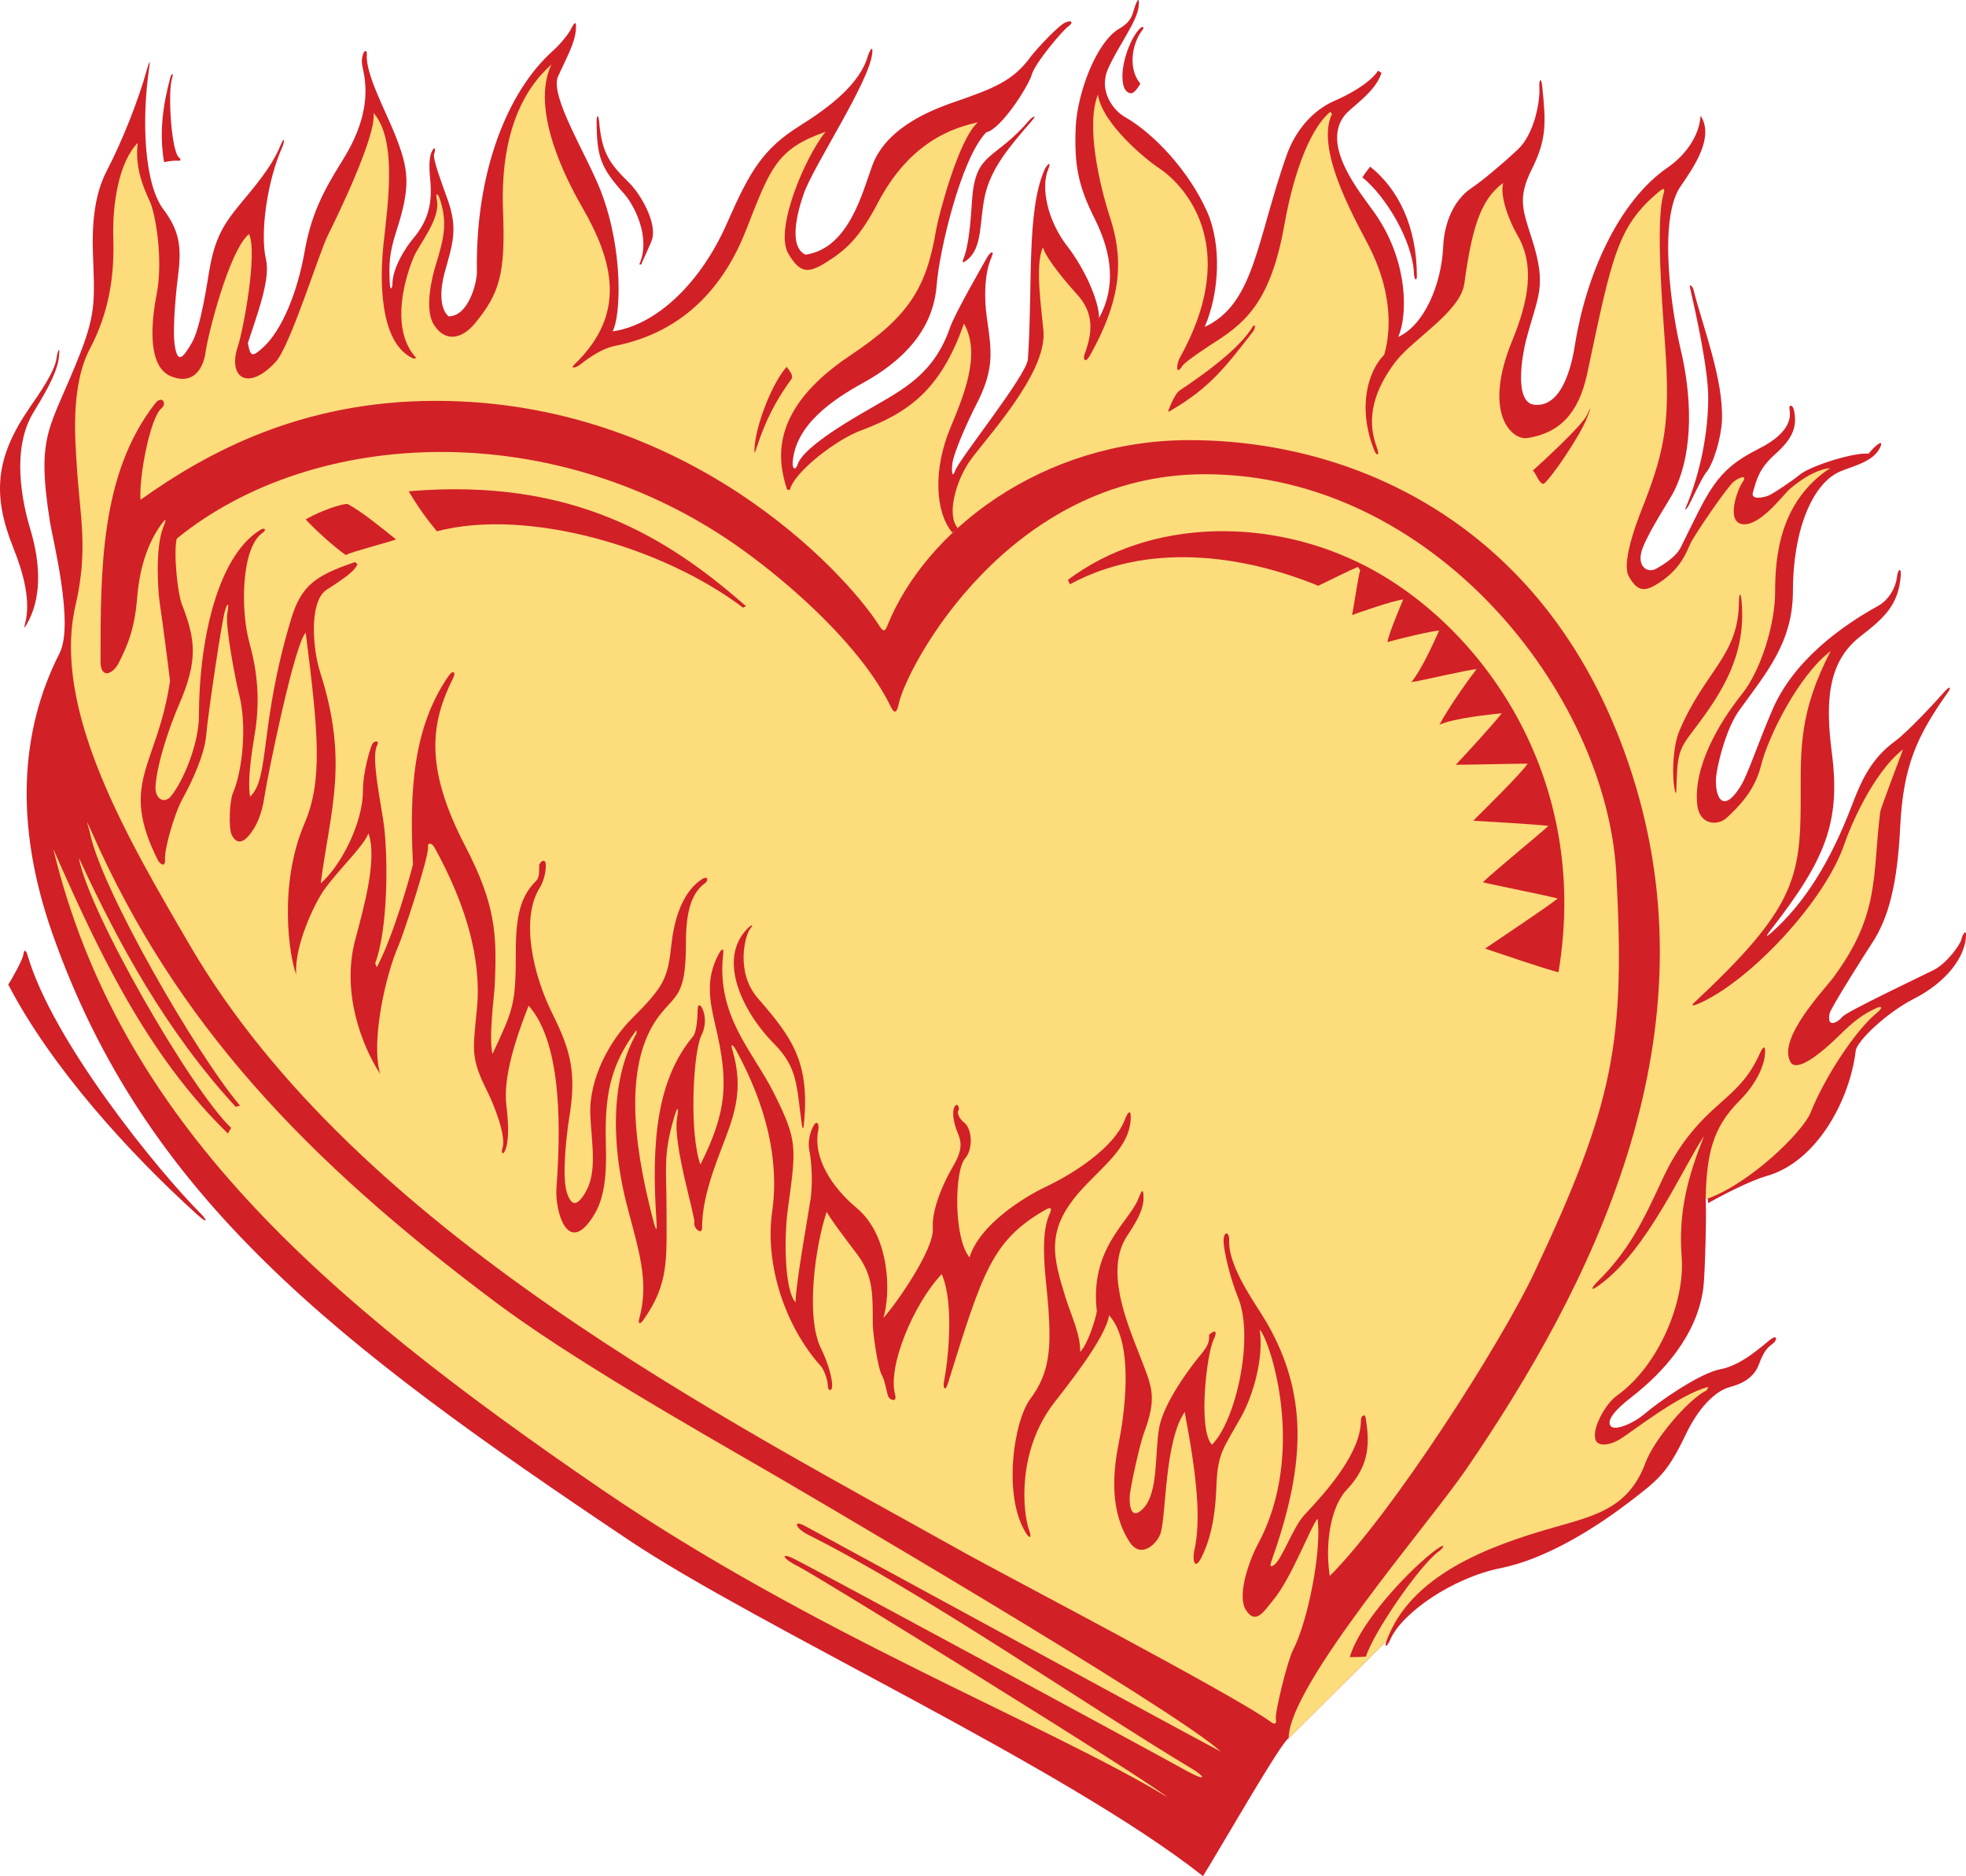 <svg xmlns="http://www.w3.org/2000/svg" width="432.179" height="412.498"><path fill="#d22027" d="M283.277 382.19c-1.469.488-15.887 25.668-18.824 30.308-30.309-23.953-98.016-54.996-126.129-73.816-64.465-43.168-106.5-75.407-126.86-133.586-8.284-23.668-7.09-44.367 1.63-61.477 3.242-6.363-1.504-25.031-2.122-28.922-3.125-19.816.114-20.238 6.684-37.074 3.524-9.031 3.11-12.152 2.77-22-.211-6.074.25-12.687 3.015-18.008 3.406-6.55 6.895-15.308 8.883-22.406.57-2.035.711-1.91.488-.406-1.71 11.406-1.148 25.55 3.094 31.207 3.399 4.527 4.082 8.035 3.262 14.34-.246 1.875-1.387 11.734-.735 15.726.653 3.989 1.793 2.606 3.747-.734 1.957-3.34 3.421-13.527 3.832-15.89 1.21-7.028 3.023-10.028 6.843-14.665 2.93-3.558 6.778-7.906 8.801-12.793.977-2.363.918-.804.406.328-3.18 7.008-5.011 18.72-3.586 24.77 1.051 4.46-2.234 12.84-3.992 18.332.567 3.02.926 3.172 3.34.976 4.27-3.882 7.602-12.386 9.125-21.019 1.422-8.055 3.898-13.02 8.395-20.207 5.394-8.633 5.539-15.074 4.48-19.8-.305-1.352-.406-2.036-.082-3.259.328-1.222.977-1.14.898-.164-.351 4.203 4.079 12.36 6.11 17.438 3.117 7.793 3.629 11.36.406 21.344-1.605 4.976-1.684 7.292-1.465 11.652.082 1.629.57.98.57.082 0-3.488 2.836-7.985 4.563-10.02 3.523-4.168 4.211-8.097 3.746-12.957-.16-1.71-.406-4.562.328-6.11.735-1.55.895-.487.528.49-.364.976 1.836 6.843 2.933 9.898 2.395 6.644 1.11 9.898-.61 16.132-.976 3.547-1.222 7.825.856 9.657 4.399 0 6.274-7.453 6.23-9.899-.363-21.636 6.602-39.476 16.747-48.523 1.797-1.602 3.3-3.664 3.668-4.278.367-.609 1.586-3.421 1.344-.367-.247 3.059-1.957 5.989-3.91 10.27-1.958 4.277 6.351 17.355 9.41 25.297 5.058 13.156 4.332 27.672 2.566 30.8 9.8-1.402 19.496-10.847 25.176-23.835 5.008-11.446 7.93-16.332 16.011-21.387 6.641-4.153 13.188-9.242 14.91-15.278.243-.855 1.223-2.808.977-.609-.715 6.457-12.832 24.567-15.031 30.797-1.328 3.762-3.52 11.617.367 13.445 9.531-1.343 12.524-13.738 14.664-19.554 2.781-7.547 10.957-11.551 17.844-13.934 8.77-3.035 13.078-4.645 16.988-10.023.977-1.344 6.11-6.965 7.703-7.575 1.586-.613 1.586.243.485.977-1.098.734-7.211 7.945-7.942 10.512-.734 2.566-6.722 11.976-10.023 12.71-5.621 5.864-10.348 26.356-10.875 33.485-.574 7.734-4.77 15.281-16.258 21.633-6.648 3.68-14.77 9.172-15.398 17.355-.121 1.59.609 1.957 1.101.489 1.317-3.946 12.574-10.301 15.887-12.22 7.367-4.265 14.05-7.597 17.598-17.843 1.101-3.18 7.336-13.934 8.066-15.277.734-1.344 1.836-1.957.98 0-1.472 3.367-1.582 8.722-.98 12.953 1.074 7.508 1.773 11.394-2.32 19.312-1.832 3.543-5.012 10.633-5.254 13.075-.246 2.445.195 2.718.61 1.468.855-2.566 15.765-21.023 16.01-24.566 1.095-15.887-.366-32.508 3.665-41.676.422-.957 1.71-2.324.734.121-1.508 3.77-.21 10.953 4.278 16.746 3.789 4.887 6.968 11.977 6.968 15.766 3.704-6.793 2.922-14.074-.98-21.879-3.52-7.043-4.508-11.504-4.156-20.043.304-7.262 4.433-18.77 9.656-21.754 2.566-1.469 2.812-3.058 3.18-4.277.367-1.223 1.343-3.547.976-.367-.367 3.175-4.644 8.8-6.722 13.566-2.079 4.766 1.101 9.043 3.667 10.512 6.649 3.797 14.188 12.062 18.09 20.777 3.29 7.356 2.75 17.922-.492 25.418 10.89-5.023 11.383-18.828 17.969-37.64 1.84-5.266 5.586-9.938 10.633-12.102 2.566-1.098 7.574-3.664 9.53-6.598l.735.488c-1.343 4.278-6.601 7.454-8.066 9.29-5.332 6.66 3.383 17.019 6.476 21.386 7.668 10.82 7.31 22.89 5.258 27.38 5.602-2.524 9.508-11.302 9.899-19.923.222-4.89 2.16-10.117 6.234-12.832 2.2-1.469 6.477-5.011 10.14-8.433 3.669-3.426 4.891-10.512 4.77-13.325-.125-2.808.469-2.117.61-.73.855 8.309 1.011 11.785-2.32 18.453-3.09 6.176-1.962 8.914 0 15.031 3.472 10.852 1.39 12.47-1.223 22.489-.735 2.812-2.813 13.691 1.832 14.18 6.636.695 8.472-10.384 8.922-13.2 2.445-15.277 9.523-31.504 20.41-38.988 3.41-2.344 6.886-6.504 7.21-11.367 3.005 4.671-1.269 11-4.398 15.523-5.105 7.375-1.84 28.14 0 35.809 2.309 9.62 3.098 22.156-1.469 31.289-.855 1.71-5.253 8.308-6.843 12.34-1.59 4.035.976 5.746 2.933 4.648 1.957-1.102 4.422-2.738 5.38-4.648 6.109-12.22 7.511-16.891 16.988-21.63 3.8-1.902 7.675-4.78 6.964-8.679-.242-1.344.735-1.098.977.125.715 3.562-.188 6.125-4.152 9.652-3.54 3.145-4.082 5.602-4.891 8.434-.488 1.71 2.445 1.101 3.543.613 1.101-.488 5.258-3.3 6.723-4.523 2.363-1.969 12.023-4.992 15.156-4.645 1.71-2.078 3.176-3.054 2.687-1.71-1.25 3.445-6.187 4.448-8.922 5.62-6.246 2.68-10.386 13.215-10.386 26.278 0 11.25-5.778 17.91-11.735 26.156-2.668 3.691-4.379 10.066-5.011 13.687-.758 4.36.875 10.133 5.257 3.055 1.59-2.566 3.668-9.043 6.965-16.742 4.657-10.867 15.266-18.48 23.223-22.856 2.445-1.343 3.91-4.156 4.156-6.234.242-2.078.977-2.2.856-.488-.473 6.605-3.801 9.46-8.922 13.445-7.2 5.594-7.668 14.434-6.235 25.543 1.985 15.379-1.468 23.586-13.445 38.984-1.219 1.575-.976 1.59.125.614 7.203-6.403 12.899-15.375 17.719-27.989 1.996-5.218 4.098-10.222 9.535-14.175 2.688-1.957 9.043-8.801 10.633-10.633 1.59-1.836 1.629-1.043.976-.125-6.843 9.656-9.847 16.215-10.511 29.578-.61 12.344-2.457 20.004-6.23 25.668-.981 1.465-9.048 14.176-9.29 15.398-.703 3.508 1.953 1.832 2.809.735.86-1.102 17.113-8.801 20.047-10.27 2.933-1.465 5.863-5.62 6.109-6.718.246-1.102 1.223-2.813.98-.247-.378 3.938-3.847 9.422-11.492 13.32-5.988 3.06-12.465 9.29-12.71 11.368-1.25 10.652-8.43 24.387-19.548 27.543-4.027 1.144-10.511 4.64-12.914 5.969l-.047-1h-.488c.242 2.32-.125 16.62-.492 19.554-1.32 10.575-9.047 18.88-15.766 24.075-3.785 2.933-5.5 5.136-4.644 6.355.86 1.223 5.012-.488 7.703-2.809 2.687-2.324 11.852-8.8 16.496-9.656 4.645-.855 9.29-5.254 10.879-6.476 1.59-1.223 1.59 0 .734.734-.855.73-1.957 1.219-3.18 4.64-1.222 3.422-4.519 4.524-6.355 5.012-3.469.926-7.074 4.891-9.652 10.266-4.074 8.488-5.73 9.883-12.836 15.277-8.11 6.168-18.543 12.414-27.988 14.301-10.43 2.086-21.637 9.79-24.196 15.645-.86 1.957-1.347 1.71-.86.367l-21.507 21.387"/><path fill="#d22027" d="M5.11 209.983c.155-1.266.562-1.29.976.125 5.5 18.82 28.484 47.183 38.254 56.953.976.976 1.59 2.32-.977 0-14.914-13.493-32.023-32.266-41.555-50.598.856-1.223 3.176-5.5 3.301-6.48m.363-72.719c1.399-5.024-.32-11.25-2.566-16.867-4.605-11.516-3.96-19.758 3.547-30.676 2.129-3.094 5.644-8.043 5.988-11.04.125-1.093.875-3.343.489 0-.43 3.743-3.91 9.204-5.622 12.06-4.886 8.148-2.406 19.742-.652 25.585 2.445 8.157 2.375 15.418-.734 20.856-.653 1.144-.653.816-.45.082M36.07 35.662c-1.125-6.48-.242-12.687 1.387-18.66.242-.894.812-1.223.324.406-.902 3.016-.129 15.758 1.547 17.196.57.488.406.812-.242.73-.653-.078-2.364.164-3.016.328M140.527 58.15c2.688-6.03-1.25-13.238-3.34-15.562-5.07-5.633-6.03-8.035-6.03-15.969 0-1.386.405-1.55.57.324.617 7.122 2.613 9.297 6.68 13.364 2.515 2.515 5.987 8.664 4.96 12.261-.336 1.176-2.05 4.504-2.375 5.563l-.465.02m71.211-1.059c1.602-4.016 1.77-11.563 2.035-14.18.98-9.613 4.973-7.656 12.551-16.539.527-.621 1.953-1.465.324.406-4.758 5.473-8.89 10.305-10.183 16.461-1.192 5.664-.43 11.344-3.993 14.012-.652.488-1.058.652-.734-.16m38.945-38.703c-.648 1.14-1.222 1.793-1.71 2.035-.489.246-1.465-.082-1.872-1.223-1.308-3.656 1.164-10.613 3.422-12.87.73-.735 1.14-.411.57.323-2.265 2.91-3.183 8.496-.41 11.735m50.52 18.25c6.11 4.89 10.266 13.027 10.266 24.199 0 .816-.57.977-.653-.816-.32-7.016-6.066-16.77-11.324-21.02.488-.816 1.14-1.629 1.71-2.363m69.418 74.879c3.364-8.078 4.892-16.887 4.892-24.035 0-6.461-2.692-18.497-3.993-24.2-.238-1.031.57-.328.73.325 2.048 8.195 6.688 19.859 6.274 28.925-.164 3.684-1.82 9.422-3.5 11.407-.898 1.058-3.586 6.925-3.914 7.414-.324.488-.894 1.14-.488.164"/><path fill="#fddc7b" d="M38.84 118.443c30.39-24.757 83.539-26.855 124.175 2.282 11.489 8.238 26.262 21.566 32.59 34.222.489.977 1.305 2.934 1.957-.164 1.746-8.289 24.184-50.515 67.301-50.515 50.047 0 88.32 48.07 90.442 87.832 1.968 37.023-.454 50.37-18.008 87.672-7.352 15.625-31.246 53-44.977 66.73-1.058-6.68.047-15.098 3.75-18.984 5.2-5.461 4.961-10.504 4.156-15.727-.164-1.058-1.062-.57-1.062.492 0 7.22-7.59 15.657-12.465 20.856-2.445 2.61-4.977 9.933-6.68 11-.652.406-.98.41-.492-.977 6.957-19.71 8.598-35.57-1.02-52.27-2.32-4.034-8.554-12.222-8.308-18.21.078-1.953-1.223-2.078-1.223.125 0 2.199 1.47 8.308 3.18 12.465 3.61 8.773-.453 27.093-5.746 32.386-3.129-3.425-1.11-20.144.367-23.097.613-1.223.856-2.688-.976-1.102 0 1.469 0 2.2-1.957 4.524-1.954 2.32-8.067 10.386-9.043 16.011-.98 5.621-.125 14.055-3.422 17.598-1.508 1.617-3.055 1.969-3.055-2.324 0-1.832 2.32-11.977 3.055-13.93 3.078-8.215 1.91-10.238-.856-17.355-2.82-7.254-7.668-18.653-2.812-26.157 1.344-2.078 3.668-5.375 3.668-8.433 0-3.055-.778-.668-1.223.367-2.2 5.133-10.633 10.879-9.043 24.566-.246 1.59-1.957 7.211-3.668 8.922.121-3.789-2.078-8.308-3.176-11.855-2.77-8.918-4.468-14.797 3.055-23.344 4.887-5.555 11.242-9.8 11.242-16.5 0-1.832-.734-.852-1.344.734-2.23 5.793-10.609 11.47-17.355 14.668-4.664 2.207-14.527 8.262-16.742 15.52-3.578-4.39-3.293-19.149-.98-21.754 1.886-2.121 1.495-6.703-.243-7.945-.855-.61-1.59-1.957-1.222-2.567.367-.61-.247-1.953-.856-.855-.613 1.101-.18 3.578.61 5.5.855 2.078 1.343 3.668-.856 7.457-3.082 5.308-4.746 10.422-4.52 13.808.309 4.63-8.18 16.735-10.878 19.68 1.613-5.07 1.632-17.953-5.868-24.2-5.285-4.405-9.672-10.91-8.433-17.112.246-1.223-.242-2.442-1.098-.856-.855 1.59-1.223 3.79-.855 5.379.363 1.59.855 6.723.242 10.754-.61 4.035-3.176 18.09-3.301 22.613-2.566-3.058-2.441-14.914-1.707-20.289 1.902-13.976 2.234-15.203-3.059-25.789-4.566-9.137-12.707-16.867-11.12-30.555.148-1.265-.243-1.343-.977 0-3.012 5.516-1.965 10.532-.735 15.766 2.926 12.43 2.598 18.762-3.3 30.555-2.473-6.852-1.653-24.676.246-28.477.734-1.465.976-3.3.488-5.012-.488-1.71-1.344-2.199-1.344-.488 0 1.711-.258 4.879-.98 5.746-7.836 9.403-9.285 22.61-8.063 40.7.09 1.359.184 3.378-.86-.735-2.808-11.121-7.847-33.266 1.958-45.098 3.543-4.277 5.379-4.226 5.379-15.644 0-6.051 1.015-10.59 4.156-12.836.852-.61.73-1.832-.734-.852-3.59 2.391-5.848 7.403-6.602 14.176-.848 7.629-1.5 9.203-8.797 16.5-4.511 4.508-9.406 12.895-9.047 21.14.274 6.302 1.637 12.66-1.222 17.235-1.223 1.957-2.688 3.547-3.91-.121-1.223-3.668 0-13.566.488-16.5 1.633-9.781.363-14.797-3.664-22.855-4.278-8.555-7.094-20.895-2.813-27.743.61-.98 1.344-2.933 1.344-4.89 0-1.953-1.465-.73-1.465 0 0 .734.121 2.566-.613 3.3-3.453 3.454-4.52 7.524-4.52 15.645 0 11.73-.57 12.711-5.136 22.488-.852-3.91.367-12.468.492-15.03.539-11.372.168-17.888-6.477-30.68-9.191-17.68-7.457-27.376-2.57-37.153.43-.855 0-1.836-1.098-.246-7.781 11.238-8.64 25.102-7.82 41.434-.734 2.933-4.281 15.644-7.945 22.609l-.368-.856c2.86-7.699 2.813-22.976 1.954-30.187-.48-4.07-2.907-14.957-1.586-17.602.734-1.464-.614-1.097-.977-.488-.367.613-2.082 5.988-2.082 10.39 0 6.989-4.867 16.5-9.285 20.286 2.2-16.496 6.191-26.707-.125-46.442-1.7-5.316-2.363-15.277 1.223-17.964.98-.735 6.355-3.79 6.968-5.746l-.488-.489c-8.68 2.934-11.84 5.13-14.059 12.469-7.085 23.465-4.64 35.074-9.043 39.11-.734-4.524.856-12.348 1.223-15.036.84-6.164.508-11.988-1.344-18.699-2.066-7.488-1.785-21.176 2.934-24.32.734-.489.61-1.344-.734-.489-9.543 6.075-13.32 25.079-13.32 40.7 0 6.261-3.497 14.605-6.235 17.843-1.344 1.586-3.543.61-3.3-2.445.44-5.484 3.288-13.46 5.132-17.723 4.285-9.89 3.664-14.398.613-22.242-.855-2.199-1.836-11-1.101-14.3"/><path fill="#d22027" d="M67.195 114.205c1.629-.976 6.192-3.097 9.125-3.422 2.934 1.469 7.496 5.215 10.754 7.825-2.281.812-9.45 2.605-11.078 3.421-2.774-1.957-6.684-5.539-8.8-7.824m22.648-6.191c36.343-3.094 57.199 10.43 74.148 25.258l-.652.328c-17.637-13.364-47.489-22-67.301-16.785-2.281-2.77-4.074-5.215-6.195-8.801m144.91 19.476c18.054-13.543 44.535-13.906 65.633-2.937 25.003 13.004 49.414 45.941 42.207 89.219-3.262-.813-13.446-4.317-16.133-5.211 2.523-1.715 14.097-9.453 15.969-11-3.016-.817-12.793-2.692-16.461-3.586 3.097-2.934 12.304-10.43 14.425-12.387-2.527-.324-12.468-.895-16.543-1.14 2.77-2.77 10.348-10.184 11.977-12.548-2.281 0-13.035.247-15.805.247 2.446-2.61 8.23-8.883 10.102-11.325-2.281.243-10.508 1.059-13.688 2.524 1.793-3.422 5.703-9.043 8.149-12.223-2.281.164-12.63 2.692-14.34 2.852 2.035-2.36 4.809-8.39 6.11-11.325-1.384 0-9.532 1.954-11.325 2.528 0-1.223 2.688-7.578 3.422-9.371-2.2.242-9.207 2.687-11.242 3.422.324-1.223 1.222-7.82 1.789-9.86l-.485-.734c-1.796.734-6.52 3.098-8.722 4.156-17.352-7.086-37.805-9.453-54.59-.324l-.45-.977m-58.46 119.934c-1.242-8.695-.801-12.617-6.274-18.086-6.004-6.008-12.87-18.172-5.539-25.34.578-.566 1.387-.98.407.242-1.06 1.325-3.301 9.477 1.71 15.239 7.66 8.8 11.489 14.175 10.106 27.863-.125 1.242-.328.652-.41.082"/><path fill="#fddc7b" d="M19.773 183.139c-.281-1.395-1.402-4.278.41-.164 18.41 41.797 46.766 71.863 88.727 103.316 16.441 12.317 42.258 27.008 61.191 37.969 4.645 2.687 88.243 51.574 98.266 60.863-9.29-4.887-88.73-48.152-91.422-49.62-2.687-1.466-2.2.487.735 1.956 25.128 12.563 60.792 37.305 84.574 51.574 2.445 1.469 3.668 3.18-2.442-.242-6.113-3.422-82.867-44.976-85.554-46.2-2.688-1.222-2.446 0 1.468 1.954 3.91 1.957 74.797 45.711 80.907 50.602-26.645-16.133-77.977-35.934-124.418-67.711C70.28 285.06 26.12 246.346 11.707 186.643c9.777 22.242 20.535 45.218 38.379 62.574l.73-1.223c-8.949-8.523-31.48-47.754-33.484-59.398 8.797 19.066 19.2 38.101 34.465 54.754l.976-.246c-9.687-11.446-30.5-47.598-33-59.965"/><path fill="#fddc7b" d="M304.785 360.803c5.273-14.504 22.367-20.848 36.668-24.934 9.16-2.617 16.582-4.246 20.289-14.297 1.852-5.035 9.398-13.949 13.441-15.89l.368-.735c-6.235 1.47-16.989 10.024-19.434 11.489-2.445 1.468-4.887 1.59-5.375.125-.848-2.54 2.23-7.934 4.64-9.657 9.415-6.722 15.036-20.898 14.301-30.433-.77-10.028 1.344-17.719 4.891-26.64-4.52 6.612-12.52 25.362-23.223 32.874-2.27 1.59-.992-.117-.242-.855 6.965-6.844 10.16-13.52 14.297-22.489 3.027-6.554 6.664-11.394 11.856-16.011 4.558-4.051 7.23-6.399 9.656-11.856.488-1.097 1.101-1.832 1.101-.367 0 3.098-2.039 7.293-5.625 10.879-6.039 6.039-7.195 11.883-7.453 21.512h.489c9.289-3.364 20.863-14.582 22.609-18.946 3.066-7.664 9.738-17.945 14.543-21.875 1.344-1.101 1.148-1.617 0-1.101-5.988 2.687-7.79 6.332-13.2 10.387-.976.734-4.644 3.425-5.742 1.59-3.07-5.118 7.332-15.887 9.41-18.7 10.297-13.933 8.52-22.32 10.266-36.297.121-.98 4.278-11.734 5.012-13.812-6.844 5.379-11.856 17.722-12.832 20.656-4.246 12.727-21.024 30.555-32.266 35.32-1.008.426-1.578.43-.855-.246 21.996-20.531 23.465-27.23 23.465-44.73 0-11.192-.368-19.188 6.597-32.633-7.21 5.5-13.808 19.066-15.277 25.055-1.465 5.988-5.375 9.535-7.574 11.613-1.98 1.867-5.989 1.598-6.48-2.813-.934-8.418 4.82-18.12 9.777-24.32 4.27-5.336 7.336-15.504 7.336-22.488 0-7.875 1.015-19.926 12.097-27.254-3.664.363-7.332 3.297-8.797 4.52-1.468 1.222-6.359 8.066-10.27 7.824-3.91-.246-1.464-7.336-.241-9.168 1.222-1.832-.489-1.223-1.836-.246-1.344.98-8.676 11.734-9.532 13.566-.855 1.836-1.957 5.133-5.988 8.07-4.035 2.93-5.62 2.688-7.578-.734-1.957-3.422 2.809-14.668 3.422-16.258 4.473-11.633 5.73-17.945 4.523-34.832-.55-7.664-2.093-27.129-.367-32.875.367-1.223.278-1.672-.855-.734-9.29 7.699-10.39 14.176-15.89 40.09-1.892 8.918-6.267 13.136-13.2 14.175-3.3.496-9.871-5.328-3.297-21.386 3.5-8.563 5.168-16.461 1.098-23.344-1.59-2.692-3.91-8.434-3.055-11.367-5.098 3.64-6.941 10.363-8.555 22.12-.855 6.235-11.367 12.223-15.156 17.235-4.316 5.707-6.586 11.973-4.156 18.574.855 2.325 0 2.079-.489.856-3.742-9.36-1.406-17.414 2.2-21.02.855-3.054 2.812-12.101-3.664-24.445-3.438-6.547-11.43-21.004-7.825-28.477l-.367-.488c-5.281 4.403-8.574 16.242-10.02 24.442-2.917 16.53-8.011 21.53-15.277 26.156-.832.531-6.527 4.207-7.21 5.254-1.59 2.445-1.278-.516-.614-1.711 14.055-25.176.418-38.567-4.765-41.918-2.36-1.528-12.297-9.547-13.2-16.012-2.734 6.84.418 20.16 2.688 27.133 3.422 10.512 1.683 19.105-4.278 29.945-1.343 2.442-1.71.977-1.343 0 1.847-4.922 2.027-9.156-1.711-13.203-1.465-1.586-6.598-7.453-7.457-10.266-1.832 3.91-.242 13.934.125 18.458.758 9.347-12.914 23.769-16.254 28.597-2.95 4.254-5.145 11.832-2.567 14.668l-1.222.977c-3.82-4.586-4.172-13.918-.492-22.856 2.785-6.761 6.968-16.254 3.058-23.097-5.258 15.03-12.629 19.75-22.855 23.586-5.219 1.957-14.516 9.062-15.399 12.957h-.613c-2.078-6.356-4.16-17.516 13.934-29.579 12.875-8.582 16.691-14.843 18.82-27.62.45-2.688 4.879-19.891 9.168-23.587-9.512 1.98-16.785 7.766-22 17.72-4.031 7.698-7.02 10.362-11.367 13.077-3.88 2.426-5.73 2.465-8.309-1.957-3.082-5.277 3.664-21.156 8.188-26.765-10.73 3.789-12.082 7.843-17.477 21.632-4.52 11.555-13.031 22.286-28.723 25.422-3.664.735-7.086 3.668-7.945 4.278-.855.613-2.098.843-.977-.246 11.489-11.118 8.497-22.61 1.59-34.586-3.523-6.106-11.398-21.391-6.722-31.29-6.356 5.626-11.309 15.508-10.633 32.391.55 13.75-.844 17.961-6.11 24.442-2.777 3.421-6.59 4.488-9.167.246-2.079-3.422-.243-10.633.367-12.59 2.093-6.7 2.601-9.785 1.101-14.664-.492-1.59-1.101-1.836-.734 0 .828 4.144-3.95 9.71-5.133 12.586-2.547 6.187-4.758 16.37.61 22.12l-.61.126c-7.824-3.422-7.332-18.332-6.601-25.176.937-8.746 3.062-22.883-2.2-28.844.735 4.887-8.066 22.977-10.023 26.887-1.953 3.91-8.293 24.414-11.488 27.867-6.11 6.598-10.594 3.43-8.309-3.422 1.223-3.668 4.398-20.777 2.441-24.691-4.398 3.668-9.043 22.246-9.53 25.91-.49 3.668-2.688 7.336-7.579 5.379-4.887-1.957-4.645-10.512-3.176-18.09 1.465-7.574-.246-17.598-1.469-20.285-1.218-2.691-3.421-7.336-2.687-12.957-4.156 4.156-5.621 13.445-5.379 21.023.246 7.575-.73 15.887-5.133 24.2-4.398 8.308-3.176 20.777-2.933 25.175.632 11.38 2.691 18.575-.243 31.286-5.292 22.933 11.485 51.343 25.176 74.8 36.664 62.82 117.817 104.13 170.778 133.79 6.707 3.753 58.992 31.12 66.691 36.827.793.586 1.469.731 1.223-.613-.246-1.344 2.53-12.73 3.789-15.156 3.3-6.352 6.328-22 5.379-28.84-1.47 1.586-5.746 13.2-9.903 18.086-1.691 1.992-3.664 5.5-5.863 1.957-2.203-3.547 1.36-12.09 2.566-14.3 11-20.165 2.735-45.051.489-47.301.933 6.535-1.598 14.68-4.035 19.066-3.895 7.012-5.223 7.91-5.497 15.402-.125 3.301-.492 10.145-3.3 15.645-1.57 3.07-1.957.242-1.59-1.348 1.597-6.926.61-16.496-2.078-30.676-4.399 6.477-4.032 22.125-5.254 26.524-.633 2.265-4.278 5.988-6.844 2.078-4.43-6.75-3.664-15.426-2.445-21.512 1.191-5.969 3.664-22-2.078-28.355-.735 5.133-9.899 16.379-12.223 19.433-8.113 10.676-6.707 23.98-5.379 27.743.734 2.078 0 1.71-.488.98-5.426-8.145-2.828-24.953.734-29.7 4.34-5.784 4.606-11.214 4.035-19.8-.418-6.215-2.125-15.766.242-20.898.735-1.59 0-1.47-.855-.977-11.914 6.805-13.89 13.863-21.512 38.25-.61 1.957-1.097.86-.855-.363.906-4.535 2.32-17.328-.488-23.711-6.176 6.5-11.91 20.226-10.266 26.398.488 1.832-.856 1.344-1.344.735-.488-.614-.734-3.547-1.59-5.012-.855-1.465-1.953-9.29-1.953-11.121 0-6.63 0-10.074-2.691-14.301-.856-1.344-5.742-7.457-7.453-10.387-2.528 7.574-4.68 23.153-1.223 30.063 1.586 3.18 2.445 6.601 2.445 8.066 0 1.469-.98 1.348-.98 0 0-1.344-.942-3.574-1.465-4.152-7.945-8.8-12.398-22.477-10.758-33.977 1.64-11.468-1.344-23.468-7.941-35.566-.707-1.297-1.223-1.469-.856-.246 2.82 9.402.207 15.203-2.566 22.488-2.195 5.762-4.035 11.367-4.035 16.867 0 1.606-1.957.121-1.711-1.222.246-1.344-4.766-17.23-3.79-22.977.485-2.836 0-2.324-.609-.246-2.5 8.496-1.71 11.086-1.71 20.168 0 11.023.613 16.516-5.133 24.566-.614.856-1.223.977-.856-.367 2.278-8.36-.246-15.277-2.812-25.3-2.883-11.258-4.02-26.512 2.199-37.4v-.733c-5.86 7.816-7.047 14.613-6.723 25.3.211 6.86-.418 11.746-2.566 15.278-5.867 9.656-8.649-.993-8.309-5.746.809-11.344 1.606-31.524-6.113-40.207-2.813 7.164-5.664 15.773-4.887 21.996.356 2.855.723 7.359-.246 9.78-.488 1.22-.976.61-.61-.491.876-2.63-1.905-9.555-3.3-12.344-3.695-7.39-3.242-8.91-2.324-18.211 1.101-11.121-2.563-23.219-9.285-35.441-.637-1.153-1.59-1.223-1.47-.122.235 2.098-5.5 19.434-6.476 21.633-2.797 6.297-6.156 21.051-4.031 28.23-4.035-6.23-8.559-17.905-5.5-29.452 1.805-6.828 4.934-17.684 2.93-23.465-1.223 3.054-6.477 7.82-9.778 12.465-2.054 2.894-6.597 12.343-6.109 18.578-1.465-3.66-4.031-19.559 1.832-33.246 4.012-9.356 3.059-19.922.246-41.918-2.566 2.808-8.433 31.777-9.043 35.93-.613 4.156-1.836 6.843-3.547 8.8-1.71 1.957-2.933 1.223-3.664-.242-.734-1.469-.488-7.457.242-9.168 2.149-5.012 3.157-14.988 1.344-21.879-.61-2.32-3.055-14.785-2.566-17.598.492-2.812 0-2.32-.489-.734-.753 2.445-3.753 22.84-4.156 27.5-.363 4.277-3.176 10.266-5.133 13.809-1.953 3.547-4.03 11.125-3.91 13.324.121 2.2-1.222.976-1.59.242-8.593-17.187-.12-20.41 2.692-39.351-.246-2.325-1.957-15.278-2.203-16.747-.477-2.863-1.094-12.636.734-17.109 1.102-2.687 0-1.223-.61-.367-2.519 3.527-4.574 8.785-5.132 15.765-.563 7.004-2.05 10.454-4.035 14.422-1.309 2.621-4.032 3.633-4.032-.242 0-20.277-.015-41.293 11.977-56.71 1.531-1.97 2.672-.028 1.465.976-2.656 2.219-5.05 15.68-4.645 20.168C45.441 99.502 66.23 88.135 95.793 88.135c54.87 0 89.742 37.254 97.531 49.496.856 1.344 1.223 1.223 1.711 0 8.379-20.945 34.05-40.86 66.406-40.86 38.176 0 81.508 20.422 98.098 75.938 16.95 56.707-9.45 109.832-37.399 150.574-8.132 11.856-38.863 47.282-38.863 58.907l21.508-21.387"/><path fill="#d22027" d="M296.719 364.346c2.628-8.93 15.972-21.992 20.046-24.32.856-.489.489.367-.367.976-4.347 3.106-14.496 17.984-16.133 23.223-.98.12-2.566.12-3.546.12m71.484-190.448c-.711-2.918-.52-9.688.953-13.168 5.688-13.45 13.117-16.485 13.117-28.68 0-.895.313-2.598.57.164 1.223 13.2-5.867 22.082-11.488 29.578-2.73 3.637-2.61 5.621-2.851 11.813-.035.82-.11 1.07-.301.293m-31.234-70.446c1.796-1.629 10.757-9.777 11.898-12.222 1.14-2.442.848-1.489 0 .652-1.71 4.32-8.148 13.61-9.535 14.504-1.059-.082-1.465-1.957-2.363-2.934m-80.09-13.281c.394-1.059 1.465-3.668 2.441-4.316 4.84-3.227 13.055-9.02 16.05-14.016.493-.816.759.195.083 1.059-6.027 7.742-9.45 12.304-17.926 17.273-.394.234-.894.652-.648 0m-91.012 8.39c.242-5.136 3.961-14.535 7.086-17.921.41.734 1.629 1.87.98 2.77-3.488 4.796-5.601 8.968-7.578 14.91-.328.976-.57 1.953-.488.242"/></svg>
